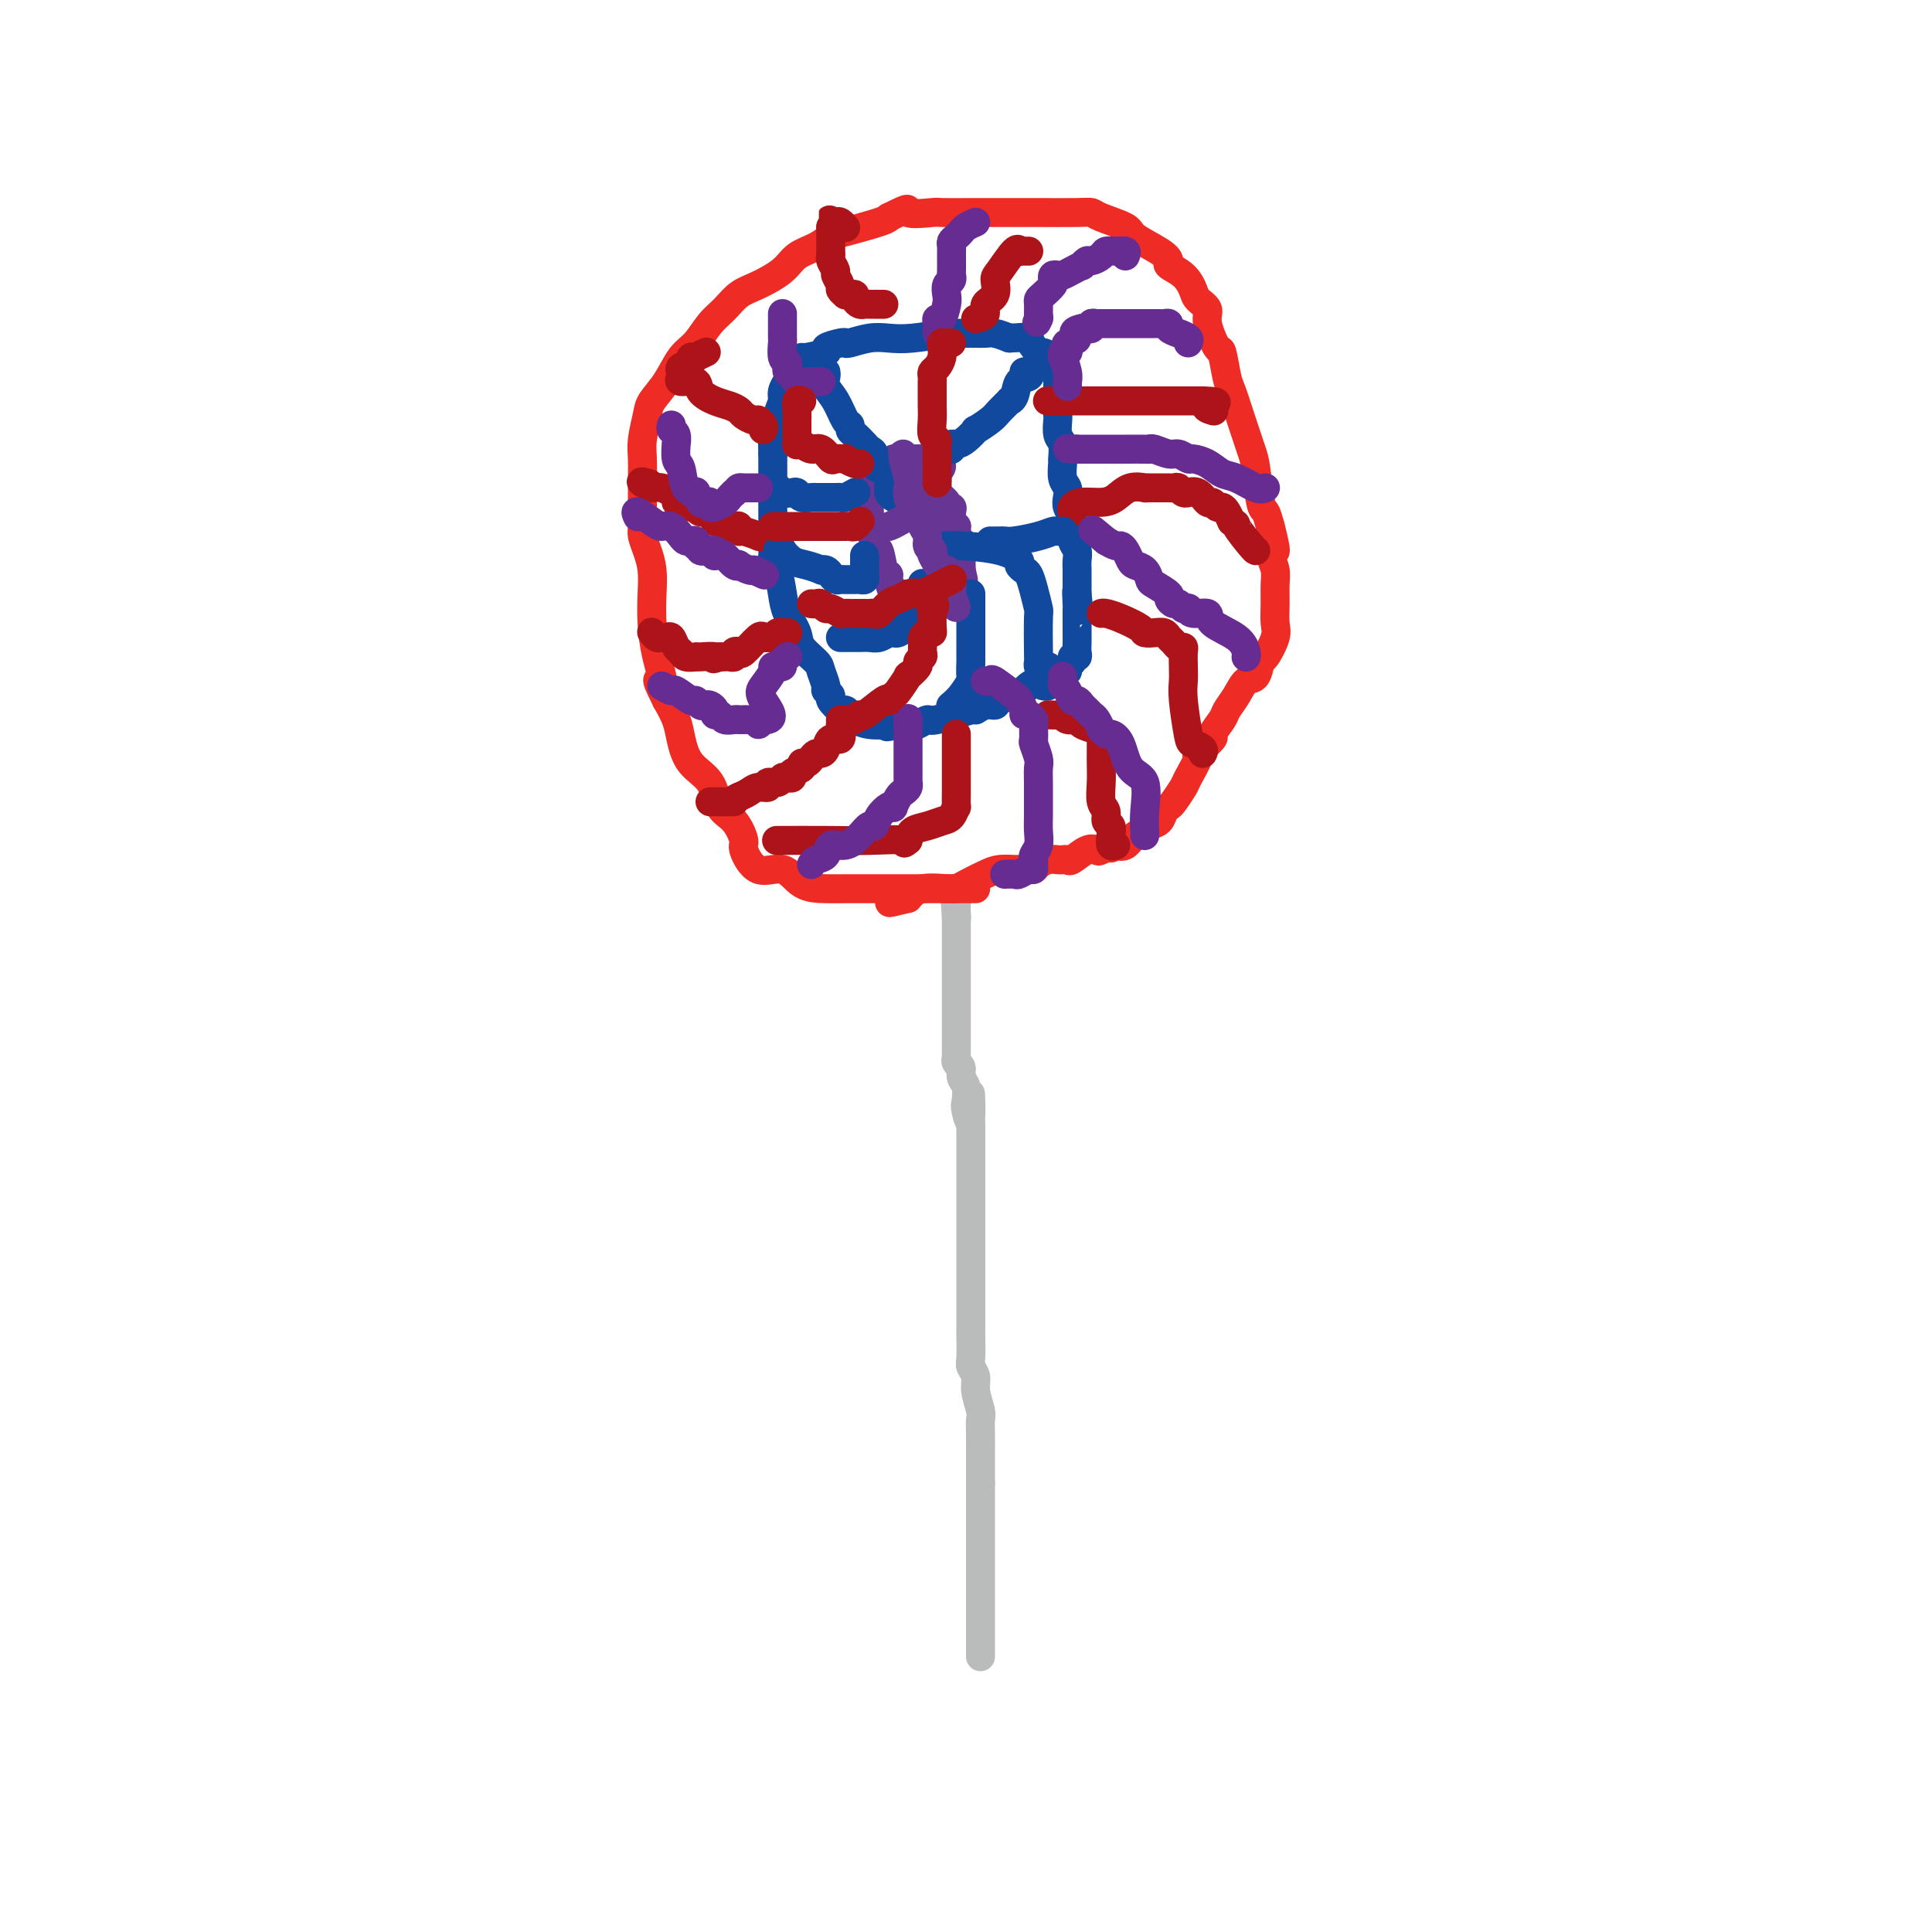 <svg viewBox='0 0 400 400' version='1.1' xmlns='http://www.w3.org/2000/svg' xmlns:xlink='http://www.w3.org/1999/xlink'><g fill='none' stroke='#BABBBB' stroke-width='6' stroke-linecap='round' stroke-linejoin='round'><path d='M203,343c0.000,-0.358 0.000,-0.716 0,-1c0.000,-0.284 0.000,-0.493 0,-1c0.000,-0.507 0.000,-1.310 0,-2c0.000,-0.690 -0.000,-1.267 0,-2c0.000,-0.733 0.000,-1.623 0,-3c-0.000,-1.377 -0.000,-3.240 0,-5c0.000,-1.760 0.000,-3.417 0,-4c0.000,-0.583 0.000,-0.091 0,-1c-0.000,-0.909 0.000,-3.220 0,-4c0.000,-0.780 0.000,-0.029 0,-1c0.000,-0.971 0.000,-3.662 0,-5c0.000,-1.338 0.000,-1.322 0,-2c0.000,-0.678 0.000,-2.051 0,-3c-0.000,-0.949 0.000,-1.475 0,-2'/><path d='M203,307c-0.001,-6.729 -0.004,-5.553 0,-6c0.004,-0.447 0.016,-2.518 0,-4c-0.016,-1.482 -0.061,-2.375 0,-3c0.061,-0.625 0.226,-0.980 0,-2c-0.226,-1.020 -0.845,-2.704 -1,-4c-0.155,-1.296 0.155,-2.205 0,-3c-0.155,-0.795 -0.774,-1.475 -1,-2c-0.226,-0.525 -0.061,-0.893 0,-2c0.061,-1.107 0.016,-2.953 0,-4c-0.016,-1.047 -0.004,-1.294 0,-2c0.004,-0.706 0.001,-1.869 0,-3c-0.001,-1.131 -0.000,-2.228 0,-3c0.000,-0.772 0.000,-1.217 0,-2c-0.000,-0.783 -0.000,-1.905 0,-3c0.000,-1.095 0.000,-2.165 0,-3c-0.000,-0.835 -0.000,-1.436 0,-2c0.000,-0.564 0.000,-1.092 0,-2c-0.000,-0.908 -0.000,-2.196 0,-3c0.000,-0.804 0.000,-1.125 0,-2c-0.000,-0.875 -0.000,-2.304 0,-3c0.000,-0.696 0.000,-0.659 0,-1c-0.000,-0.341 -0.000,-1.061 0,-2c0.000,-0.939 0.000,-2.096 0,-3c-0.000,-0.904 -0.000,-1.554 0,-2c0.000,-0.446 0.000,-0.689 0,-1c-0.000,-0.311 -0.000,-0.692 0,-1c0.000,-0.308 0.000,-0.545 0,-1c-0.000,-0.455 -0.000,-1.130 0,-2c0.000,-0.870 0.000,-1.935 0,-3'/><path d='M201,233c-0.250,-11.861 0.125,-4.515 0,-2c-0.125,2.515 -0.750,0.198 -1,-1c-0.250,-1.198 -0.123,-1.276 0,-2c0.123,-0.724 0.243,-2.093 0,-3c-0.243,-0.907 -0.850,-1.353 -1,-2c-0.150,-0.647 0.156,-1.496 0,-2c-0.156,-0.504 -0.774,-0.664 -1,-1c-0.226,-0.336 -0.061,-0.849 0,-1c0.061,-0.151 0.016,0.061 0,0c-0.016,-0.061 -0.004,-0.396 0,-1c0.004,-0.604 0.001,-1.476 0,-2c-0.001,-0.524 -0.000,-0.698 0,-1c0.000,-0.302 0.000,-0.731 0,-1c-0.000,-0.269 -0.000,-0.377 0,-1c0.000,-0.623 0.000,-1.759 0,-2c-0.000,-0.241 -0.000,0.413 0,0c0.000,-0.413 0.000,-1.894 0,-3c-0.000,-1.106 -0.000,-1.839 0,-2c0.000,-0.161 0.000,0.248 0,0c-0.000,-0.248 -0.000,-1.153 0,-2c0.000,-0.847 0.000,-1.635 0,-2c-0.000,-0.365 -0.000,-0.307 0,-1c0.000,-0.693 0.000,-2.136 0,-3c-0.000,-0.864 -0.000,-1.149 0,-2c0.000,-0.851 0.000,-2.269 0,-3c-0.000,-0.731 -0.000,-0.774 0,-1c0.000,-0.226 0.000,-0.636 0,-1c-0.000,-0.364 -0.000,-0.682 0,-1'/><path d='M198,190c-0.464,-6.905 -0.125,-2.667 0,-1c0.125,1.667 0.036,0.762 0,0c-0.036,-0.762 -0.018,-1.381 0,-2'/><path d='M198,187c-0.222,-0.911 -0.778,-1.689 -1,-2c-0.222,-0.311 -0.111,-0.156 0,0'/></g>
<g fill='none' stroke='#EE2B24' stroke-width='6' stroke-linecap='round' stroke-linejoin='round'><path d='M202,184c-0.463,-0.000 -0.927,-0.000 -2,0c-1.073,0.000 -2.757,0.000 -5,0c-2.243,-0.000 -5.047,-0.000 -7,0c-1.953,0.000 -3.056,0.000 -5,0c-1.944,-0.000 -4.729,-0.001 -6,0c-1.271,0.001 -1.027,0.002 -1,0c0.027,-0.002 -0.162,-0.007 -1,0c-0.838,0.007 -2.323,0.026 -4,0c-1.677,-0.026 -3.544,-0.098 -5,-1c-1.456,-0.902 -2.500,-2.633 -4,-3c-1.500,-0.367 -3.456,0.630 -5,0c-1.544,-0.630 -2.677,-2.889 -3,-4c-0.323,-1.111 0.163,-1.075 0,-2c-0.163,-0.925 -0.975,-2.810 -2,-4c-1.025,-1.190 -2.263,-1.686 -3,-3c-0.737,-1.314 -0.974,-3.446 -2,-5c-1.026,-1.554 -2.842,-2.530 -4,-4c-1.158,-1.470 -1.658,-3.434 -2,-5c-0.342,-1.566 -0.526,-2.733 -1,-4c-0.474,-1.267 -1.237,-2.633 -2,-4'/><path d='M138,145c-3.121,-6.110 -1.424,-3.883 -1,-4c0.424,-0.117 -0.425,-2.576 -1,-5c-0.575,-2.424 -0.876,-4.813 -1,-7c-0.124,-2.187 -0.072,-4.171 0,-6c0.072,-1.829 0.163,-3.504 0,-5c-0.163,-1.496 -0.580,-2.813 -1,-4c-0.420,-1.187 -0.845,-2.244 -1,-3c-0.155,-0.756 -0.041,-1.210 0,-2c0.041,-0.790 0.010,-1.917 0,-3c-0.010,-1.083 0.001,-2.121 0,-3c-0.001,-0.879 -0.013,-1.599 0,-3c0.013,-1.401 0.051,-3.482 0,-5c-0.051,-1.518 -0.191,-2.472 0,-4c0.191,-1.528 0.711,-3.629 1,-5c0.289,-1.371 0.345,-2.012 1,-3c0.655,-0.988 1.908,-2.322 3,-4c1.092,-1.678 2.024,-3.699 3,-5c0.976,-1.301 1.995,-1.881 3,-3c1.005,-1.119 1.995,-2.778 3,-4c1.005,-1.222 2.025,-2.008 3,-3c0.975,-0.992 1.906,-2.191 3,-3c1.094,-0.809 2.352,-1.229 4,-2c1.648,-0.771 3.686,-1.893 5,-3c1.314,-1.107 1.903,-2.198 3,-3c1.097,-0.802 2.700,-1.314 4,-2c1.300,-0.686 2.297,-1.545 3,-2c0.703,-0.455 1.112,-0.507 3,-1c1.888,-0.493 5.254,-1.427 7,-2c1.746,-0.573 1.873,-0.787 2,-1'/><path d='M184,45c5.411,-2.702 3.439,-1.456 4,-1c0.561,0.456 3.654,0.122 5,0c1.346,-0.122 0.945,-0.033 2,0c1.055,0.033 3.568,0.008 6,0c2.432,-0.008 4.784,-0.000 7,0c2.216,0.000 4.296,-0.008 7,0c2.704,0.008 6.030,0.032 8,0c1.970,-0.032 2.583,-0.118 3,0c0.417,0.118 0.638,0.441 2,1c1.362,0.559 3.865,1.353 5,2c1.135,0.647 0.902,1.145 2,2c1.098,0.855 3.527,2.067 5,3c1.473,0.933 1.990,1.587 2,2c0.010,0.413 -0.487,0.586 0,1c0.487,0.414 1.957,1.070 3,2c1.043,0.930 1.659,2.135 2,3c0.341,0.865 0.406,1.390 1,2c0.594,0.610 1.718,1.305 2,2c0.282,0.695 -0.276,1.391 0,3c0.276,1.609 1.386,4.133 2,5c0.614,0.867 0.732,0.077 1,1c0.268,0.923 0.688,3.558 1,5c0.312,1.442 0.517,1.690 1,3c0.483,1.310 1.243,3.683 2,6c0.757,2.317 1.512,4.577 2,6c0.488,1.423 0.708,2.010 1,4c0.292,1.990 0.656,5.382 1,7c0.344,1.618 0.670,1.462 1,2c0.330,0.538 0.665,1.769 1,3'/><path d='M263,109c2.027,7.785 0.596,4.749 0,4c-0.596,-0.749 -0.356,0.789 0,2c0.356,1.211 0.829,2.093 1,3c0.171,0.907 0.039,1.837 0,3c-0.039,1.163 0.015,2.557 0,4c-0.015,1.443 -0.097,2.933 0,4c0.097,1.067 0.374,1.709 0,3c-0.374,1.291 -1.398,3.230 -2,4c-0.602,0.770 -0.781,0.370 -1,1c-0.219,0.630 -0.477,2.289 -1,3c-0.523,0.711 -1.311,0.475 -2,1c-0.689,0.525 -1.278,1.812 -2,3c-0.722,1.188 -1.578,2.277 -2,3c-0.422,0.723 -0.409,1.080 -1,2c-0.591,0.920 -1.787,2.404 -2,3c-0.213,0.596 0.558,0.304 0,1c-0.558,0.696 -2.443,2.379 -3,3c-0.557,0.621 0.216,0.180 0,1c-0.216,0.820 -1.420,2.901 -2,4c-0.580,1.099 -0.536,1.215 -1,2c-0.464,0.785 -1.438,2.238 -2,3c-0.562,0.762 -0.713,0.835 -1,1c-0.287,0.165 -0.710,0.424 -1,1c-0.290,0.576 -0.448,1.468 -1,2c-0.552,0.532 -1.499,0.703 -2,1c-0.501,0.297 -0.557,0.719 -1,1c-0.443,0.281 -1.273,0.422 -2,1c-0.727,0.578 -1.351,1.594 -2,2c-0.649,0.406 -1.325,0.203 -2,0'/><path d='M231,175c-1.972,1.334 -0.903,0.169 -1,0c-0.097,-0.169 -1.360,0.659 -2,1c-0.640,0.341 -0.658,0.197 -1,0c-0.342,-0.197 -1.008,-0.445 -2,0c-0.992,0.445 -2.310,1.583 -3,2c-0.690,0.417 -0.752,0.115 -1,0c-0.248,-0.115 -0.682,-0.041 -1,0c-0.318,0.041 -0.519,0.049 -1,0c-0.481,-0.049 -1.242,-0.157 -2,0c-0.758,0.157 -1.513,0.578 -2,1c-0.487,0.422 -0.704,0.845 -1,1c-0.296,0.155 -0.669,0.042 -1,0c-0.331,-0.042 -0.620,-0.012 -1,0c-0.380,0.012 -0.852,0.005 -1,0c-0.148,-0.005 0.028,-0.009 0,0c-0.028,0.009 -0.259,0.031 -1,0c-0.741,-0.031 -1.992,-0.113 -3,0c-1.008,0.113 -1.772,0.423 -3,1c-1.228,0.577 -2.920,1.421 -4,2c-1.080,0.579 -1.549,0.893 -2,1c-0.451,0.107 -0.884,0.008 -1,0c-0.116,-0.008 0.084,0.075 -1,0c-1.084,-0.075 -3.453,-0.307 -5,0c-1.547,0.307 -2.274,1.154 -3,2'/><path d='M188,186c-6.911,1.711 -2.689,0.489 -1,0c1.689,-0.489 0.844,-0.244 0,0'/></g>
<g fill='none' stroke='#11499F' stroke-width='6' stroke-linecap='round' stroke-linejoin='round'><path d='M217,138c-0.354,0.746 -0.709,1.491 -1,2c-0.291,0.509 -0.520,0.780 -1,1c-0.480,0.220 -1.213,0.389 -2,1c-0.787,0.611 -1.628,1.665 -2,2c-0.372,0.335 -0.276,-0.050 -1,0c-0.724,0.050 -2.268,0.533 -3,1c-0.732,0.467 -0.652,0.918 -1,1c-0.348,0.082 -1.125,-0.203 -2,0c-0.875,0.203 -1.849,0.895 -2,1c-0.151,0.105 0.521,-0.378 -1,0c-1.521,0.378 -5.235,1.618 -7,2c-1.765,0.382 -1.583,-0.094 -2,0c-0.417,0.094 -1.435,0.757 -2,1c-0.565,0.243 -0.676,0.065 -1,0c-0.324,-0.065 -0.860,-0.017 -1,0c-0.140,0.017 0.116,0.005 0,0c-0.116,-0.005 -0.605,-0.001 -1,0c-0.395,0.001 -0.698,0.001 -1,0'/><path d='M186,150c-4.086,0.932 -1.802,0.261 -1,0c0.802,-0.261 0.120,-0.113 -1,0c-1.120,0.113 -2.680,0.190 -4,0c-1.320,-0.190 -2.400,-0.646 -3,-1c-0.600,-0.354 -0.720,-0.605 -1,-1c-0.280,-0.395 -0.720,-0.932 -1,-1c-0.280,-0.068 -0.400,0.335 -1,0c-0.600,-0.335 -1.681,-1.406 -2,-2c-0.319,-0.594 0.124,-0.710 0,-1c-0.124,-0.290 -0.815,-0.752 -1,-1c-0.185,-0.248 0.134,-0.281 0,-1c-0.134,-0.719 -0.722,-2.124 -1,-3c-0.278,-0.876 -0.245,-1.222 -1,-2c-0.755,-0.778 -2.296,-1.987 -3,-3c-0.704,-1.013 -0.571,-1.830 -1,-3c-0.429,-1.170 -1.421,-2.695 -2,-4c-0.579,-1.305 -0.743,-2.392 -1,-4c-0.257,-1.608 -0.605,-3.738 -1,-5c-0.395,-1.262 -0.838,-1.656 -1,-2c-0.162,-0.344 -0.043,-0.639 0,-1c0.043,-0.361 0.012,-0.790 0,-1c-0.012,-0.210 -0.003,-0.201 0,-1c0.003,-0.799 0.001,-2.405 0,-3c-0.001,-0.595 -0.000,-0.179 0,-1c0.000,-0.821 0.000,-2.880 0,-4c-0.000,-1.120 -0.000,-1.300 0,-2c0.000,-0.700 0.000,-1.919 0,-3c-0.000,-1.081 -0.000,-2.023 0,-3c0.000,-0.977 0.000,-1.988 0,-3'/><path d='M160,94c-0.043,-3.667 -0.151,-2.336 0,-3c0.151,-0.664 0.562,-3.325 1,-5c0.438,-1.675 0.905,-2.364 1,-3c0.095,-0.636 -0.182,-1.221 0,-2c0.182,-0.779 0.823,-1.754 1,-2c0.177,-0.246 -0.110,0.235 0,0c0.110,-0.235 0.617,-1.187 1,-2c0.383,-0.813 0.640,-1.489 1,-2c0.360,-0.511 0.822,-0.858 1,-1c0.178,-0.142 0.072,-0.080 0,0c-0.072,0.080 -0.111,0.179 1,0c1.111,-0.179 3.370,-0.635 4,-1c0.630,-0.365 -0.369,-0.637 0,-1c0.369,-0.363 2.107,-0.815 3,-1c0.893,-0.185 0.941,-0.101 1,0c0.059,0.101 0.129,0.219 1,0c0.871,-0.219 2.545,-0.777 4,-1c1.455,-0.223 2.692,-0.112 4,0c1.308,0.112 2.687,0.226 5,0c2.313,-0.226 5.560,-0.793 7,-1c1.440,-0.207 1.071,-0.055 1,0c-0.071,0.055 0.154,0.014 1,0c0.846,-0.014 2.312,-0.001 3,0c0.688,0.001 0.597,-0.010 1,0c0.403,0.010 1.301,0.041 2,0c0.699,-0.041 1.200,-0.155 2,0c0.800,0.155 1.900,0.577 3,1'/><path d='M209,70c5.280,-0.186 3.979,-0.653 4,0c0.021,0.653 1.365,2.424 2,3c0.635,0.576 0.563,-0.045 1,0c0.437,0.045 1.385,0.756 2,1c0.615,0.244 0.897,0.023 1,0c0.103,-0.023 0.028,0.153 0,1c-0.028,0.847 -0.007,2.364 0,3c0.007,0.636 0.002,0.392 0,1c-0.002,0.608 -0.002,2.068 0,3c0.002,0.932 0.004,1.336 0,2c-0.004,0.664 -0.015,1.586 0,2c0.015,0.414 0.057,0.318 0,1c-0.057,0.682 -0.212,2.140 0,3c0.212,0.860 0.793,1.122 1,2c0.207,0.878 0.042,2.371 0,3c-0.042,0.629 0.040,0.395 0,1c-0.040,0.605 -0.203,2.049 0,3c0.203,0.951 0.772,1.411 1,2c0.228,0.589 0.114,1.309 0,2c-0.114,0.691 -0.228,1.354 0,2c0.228,0.646 0.797,1.275 1,2c0.203,0.725 0.040,1.545 0,2c-0.040,0.455 0.042,0.546 0,1c-0.042,0.454 -0.207,1.271 0,2c0.207,0.729 0.788,1.369 1,2c0.212,0.631 0.057,1.252 0,2c-0.057,0.748 -0.015,1.625 0,2c0.015,0.375 0.004,0.250 0,1c-0.004,0.750 -0.002,2.375 0,4'/><path d='M223,123c0.774,7.474 0.207,1.660 0,0c-0.207,-1.660 -0.056,0.836 0,2c0.056,1.164 0.015,0.997 0,1c-0.015,0.003 -0.004,0.175 0,1c0.004,0.825 0.002,2.302 0,3c-0.002,0.698 -0.005,0.617 0,1c0.005,0.383 0.016,1.230 0,2c-0.016,0.770 -0.061,1.463 0,2c0.061,0.537 0.228,0.918 0,1c-0.228,0.082 -0.850,-0.137 -1,0c-0.150,0.137 0.172,0.628 0,1c-0.172,0.372 -0.837,0.624 -1,1c-0.163,0.376 0.178,0.875 0,1c-0.178,0.125 -0.874,-0.124 -1,0c-0.126,0.124 0.320,0.622 0,1c-0.320,0.378 -1.405,0.637 -2,1c-0.595,0.363 -0.699,0.828 -1,1c-0.301,0.172 -0.800,0.049 -1,0c-0.200,-0.049 -0.100,-0.025 0,0'/></g>
<g fill='none' stroke='#673594' stroke-width='6' stroke-linecap='round' stroke-linejoin='round'><path d='M197,118c0.006,-0.089 0.013,-0.179 0,0c-0.013,0.179 -0.045,0.626 0,1c0.045,0.374 0.166,0.675 0,1c-0.166,0.325 -0.617,0.676 -1,1c-0.383,0.324 -0.696,0.623 -1,1c-0.304,0.377 -0.600,0.833 -1,1c-0.400,0.167 -0.905,0.045 -1,0c-0.095,-0.045 0.220,-0.013 0,0c-0.220,0.013 -0.976,0.006 -2,0c-1.024,-0.006 -2.317,-0.012 -3,0c-0.683,0.012 -0.757,0.042 -1,0c-0.243,-0.042 -0.657,-0.154 -1,0c-0.343,0.154 -0.617,0.576 -1,0c-0.383,-0.576 -0.877,-2.149 -1,-3c-0.123,-0.851 0.124,-0.979 0,-1c-0.124,-0.021 -0.621,0.067 -1,-1c-0.379,-1.067 -0.641,-3.287 -1,-4c-0.359,-0.713 -0.817,0.082 -1,0c-0.183,-0.082 -0.092,-1.041 0,-2'/><path d='M181,112c-0.558,-1.892 0.047,-1.123 0,-1c-0.047,0.123 -0.745,-0.401 -1,-1c-0.255,-0.599 -0.069,-1.272 0,-2c0.069,-0.728 0.019,-1.509 0,-2c-0.019,-0.491 -0.006,-0.690 0,-1c0.006,-0.310 0.005,-0.731 0,-1c-0.005,-0.269 -0.013,-0.386 0,-1c0.013,-0.614 0.049,-1.726 0,-2c-0.049,-0.274 -0.182,0.291 0,0c0.182,-0.291 0.679,-1.437 1,-2c0.321,-0.563 0.467,-0.543 1,-1c0.533,-0.457 1.453,-1.390 2,-2c0.547,-0.610 0.720,-0.895 1,-1c0.280,-0.105 0.667,-0.028 1,0c0.333,0.028 0.613,0.008 1,0c0.387,-0.008 0.881,-0.002 1,0c0.119,0.002 -0.137,0.001 0,0c0.137,-0.001 0.667,-0.001 1,0c0.333,0.001 0.468,0.003 1,0c0.532,-0.003 1.462,-0.011 2,0c0.538,0.011 0.683,0.041 1,0c0.317,-0.041 0.805,-0.155 1,0c0.195,0.155 0.098,0.577 0,1'/><path d='M194,96c1.856,0.095 0.495,1.334 0,2c-0.495,0.666 -0.125,0.759 0,1c0.125,0.241 0.004,0.629 0,1c-0.004,0.371 0.108,0.726 0,1c-0.108,0.274 -0.435,0.468 0,1c0.435,0.532 1.632,1.403 2,2c0.368,0.597 -0.094,0.920 0,1c0.094,0.080 0.743,-0.085 1,0c0.257,0.085 0.122,0.418 0,1c-0.122,0.582 -0.230,1.413 0,2c0.230,0.587 0.797,0.931 1,1c0.203,0.069 0.040,-0.136 0,0c-0.040,0.136 0.042,0.615 0,1c-0.042,0.385 -0.207,0.677 0,1c0.207,0.323 0.788,0.678 1,1c0.212,0.322 0.057,0.611 0,1c-0.057,0.389 -0.015,0.878 0,1c0.015,0.122 0.004,-0.121 0,0c-0.004,0.121 -0.001,0.607 0,1c0.001,0.393 0.000,0.693 0,1c-0.000,0.307 -0.000,0.621 0,1c0.000,0.379 0.000,0.823 0,1c-0.000,0.177 -0.000,0.089 0,0'/><path d='M199,118c0.821,3.598 0.375,1.594 0,1c-0.375,-0.594 -0.679,0.223 -1,1c-0.321,0.777 -0.661,1.515 -1,2c-0.339,0.485 -0.679,0.718 -1,1c-0.321,0.282 -0.625,0.614 -1,1c-0.375,0.386 -0.821,0.824 -1,1c-0.179,0.176 -0.089,0.088 0,0'/></g>
<g fill='none' stroke='#AD1419' stroke-width='6' stroke-linecap='round' stroke-linejoin='round'><path d='M174,149c0.015,0.374 0.029,0.748 0,1c-0.029,0.252 -0.102,0.383 0,1c0.102,0.617 0.378,1.720 0,2c-0.378,0.280 -1.411,-0.262 -2,0c-0.589,0.262 -0.735,1.328 -1,2c-0.265,0.672 -0.650,0.950 -1,1c-0.350,0.050 -0.666,-0.127 -1,0c-0.334,0.127 -0.686,0.559 -1,1c-0.314,0.441 -0.591,0.892 -1,1c-0.409,0.108 -0.950,-0.129 -1,0c-0.050,0.129 0.390,0.622 0,1c-0.390,0.378 -1.609,0.641 -2,1c-0.391,0.359 0.045,0.813 0,1c-0.045,0.187 -0.571,0.107 -1,0c-0.429,-0.107 -0.762,-0.240 -1,0c-0.238,0.240 -0.381,0.852 -1,1c-0.619,0.148 -1.713,-0.167 -2,0c-0.287,0.167 0.232,0.818 0,1c-0.232,0.182 -1.216,-0.105 -2,0c-0.784,0.105 -1.367,0.601 -2,1c-0.633,0.399 -1.317,0.699 -2,1'/><path d='M153,165c-1.880,0.845 -1.081,0.959 -1,1c0.081,0.041 -0.556,0.011 -1,0c-0.444,-0.011 -0.693,-0.003 -1,0c-0.307,0.003 -0.670,0.001 -1,0c-0.330,-0.001 -0.627,-0.000 -1,0c-0.373,0.000 -0.821,0.000 -1,0c-0.179,-0.000 -0.090,-0.000 0,0'/><path d='M163,131c0.120,0.002 0.239,0.004 0,0c-0.239,-0.004 -0.837,-0.015 -1,0c-0.163,0.015 0.111,0.058 0,0c-0.111,-0.058 -0.605,-0.215 -1,0c-0.395,0.215 -0.691,0.801 -1,1c-0.309,0.199 -0.632,0.011 -1,0c-0.368,-0.011 -0.782,0.154 -1,0c-0.218,-0.154 -0.240,-0.626 -1,0c-0.760,0.626 -2.259,2.350 -3,3c-0.741,0.650 -0.723,0.227 -1,0c-0.277,-0.227 -0.848,-0.257 -1,0c-0.152,0.257 0.114,0.801 0,1c-0.114,0.199 -0.608,0.054 -1,0c-0.392,-0.054 -0.684,-0.015 -1,0c-0.316,0.015 -0.658,0.008 -1,0'/><path d='M149,136c-2.229,0.774 -0.800,0.208 -1,0c-0.200,-0.208 -2.028,-0.059 -3,0c-0.972,0.059 -1.086,0.028 -1,0c0.086,-0.028 0.374,-0.054 0,0c-0.374,0.054 -1.410,0.186 -2,0c-0.590,-0.186 -0.736,-0.691 -1,-1c-0.264,-0.309 -0.648,-0.422 -1,-1c-0.352,-0.578 -0.672,-1.623 -1,-2c-0.328,-0.377 -0.662,-0.087 -1,0c-0.338,0.087 -0.678,-0.028 -1,0c-0.322,0.028 -0.625,0.200 -1,0c-0.375,-0.200 -0.821,-0.771 -1,-1c-0.179,-0.229 -0.089,-0.114 0,0'/><path d='M158,111c-0.505,-0.032 -1.011,-0.065 -1,0c0.011,0.065 0.537,0.227 0,0c-0.537,-0.227 -2.137,-0.844 -3,-1c-0.863,-0.156 -0.991,0.151 -1,0c-0.009,-0.151 0.099,-0.758 0,-1c-0.099,-0.242 -0.404,-0.120 -1,0c-0.596,0.120 -1.482,0.238 -2,0c-0.518,-0.238 -0.667,-0.833 -1,-1c-0.333,-0.167 -0.849,0.095 -1,0c-0.151,-0.095 0.063,-0.546 0,-1c-0.063,-0.454 -0.401,-0.910 -1,-1c-0.599,-0.090 -1.457,0.187 -2,0c-0.543,-0.187 -0.772,-0.838 -1,-1c-0.228,-0.162 -0.456,0.164 -1,0c-0.544,-0.164 -1.405,-0.818 -2,-1c-0.595,-0.182 -0.923,0.109 -1,0c-0.077,-0.109 0.098,-0.618 0,-1c-0.098,-0.382 -0.470,-0.639 -1,-1c-0.530,-0.361 -1.220,-0.828 -2,-1c-0.780,-0.172 -1.652,-0.049 -2,0c-0.348,0.049 -0.174,0.025 0,0'/><path d='M135,101c-3.800,-1.778 -1.800,-1.222 -1,-1c0.800,0.222 0.400,0.111 0,0'/><path d='M158,89c0.112,-0.309 0.224,-0.618 0,-1c-0.224,-0.382 -0.785,-0.837 -1,-1c-0.215,-0.163 -0.084,-0.032 0,0c0.084,0.032 0.122,-0.033 0,0c-0.122,0.033 -0.405,0.164 -1,0c-0.595,-0.164 -1.501,-0.624 -2,-1c-0.499,-0.376 -0.590,-0.669 -1,-1c-0.410,-0.331 -1.140,-0.701 -2,-1c-0.860,-0.299 -1.848,-0.528 -3,-1c-1.152,-0.472 -2.466,-1.187 -3,-2c-0.534,-0.813 -0.289,-1.723 -1,-2c-0.711,-0.277 -2.379,0.081 -3,0c-0.621,-0.081 -0.196,-0.600 0,-1c0.196,-0.400 0.162,-0.682 0,-1c-0.162,-0.318 -0.452,-0.673 0,-1c0.452,-0.327 1.645,-0.627 2,-1c0.355,-0.373 -0.129,-0.818 0,-1c0.129,-0.182 0.870,-0.100 1,0c0.130,0.100 -0.349,0.219 0,0c0.349,-0.219 1.528,-0.777 2,-1c0.472,-0.223 0.236,-0.112 0,0'/><path d='M183,63c-0.757,-0.002 -1.513,-0.003 -2,0c-0.487,0.003 -0.704,0.011 -1,0c-0.296,-0.011 -0.670,-0.041 -1,0c-0.330,0.041 -0.614,0.154 -1,0c-0.386,-0.154 -0.873,-0.576 -1,-1c-0.127,-0.424 0.105,-0.849 0,-1c-0.105,-0.151 -0.549,-0.028 -1,0c-0.451,0.028 -0.910,-0.038 -1,0c-0.090,0.038 0.187,0.180 0,0c-0.187,-0.180 -0.838,-0.682 -1,-1c-0.162,-0.318 0.167,-0.453 0,-1c-0.167,-0.547 -0.829,-1.508 -1,-2c-0.171,-0.492 0.150,-0.517 0,-1c-0.150,-0.483 -0.772,-1.424 -1,-2c-0.228,-0.576 -0.061,-0.787 0,-1c0.061,-0.213 0.016,-0.428 0,-1c-0.016,-0.572 -0.004,-1.500 0,-2c0.004,-0.500 0.001,-0.571 0,-1c-0.001,-0.429 -0.001,-1.214 0,-2'/><path d='M172,47c-0.358,-2.242 -0.253,-1.347 0,-1c0.253,0.347 0.656,0.144 1,0c0.344,-0.144 0.631,-0.231 1,0c0.369,0.231 0.820,0.780 1,1c0.180,0.220 0.090,0.110 0,0'/><path d='M202,66c0.907,-0.234 1.813,-0.469 2,-1c0.187,-0.531 -0.346,-1.359 0,-2c0.346,-0.641 1.571,-1.096 2,-2c0.429,-0.904 0.062,-2.256 0,-3c-0.062,-0.744 0.182,-0.879 1,-2c0.818,-1.121 2.209,-3.229 3,-4c0.791,-0.771 0.983,-0.207 1,0c0.017,0.207 -0.140,0.055 0,0c0.140,-0.055 0.576,-0.015 1,0c0.424,0.015 0.835,0.004 1,0c0.165,-0.004 0.082,-0.002 0,0'/><path d='M217,83c-0.114,0.000 -0.228,0.000 0,0c0.228,0.000 0.800,0.000 1,0c0.200,0.000 0.030,-0.000 1,0c0.970,0.000 3.080,0.000 5,0c1.920,0.000 3.650,0.000 5,0c1.350,0.000 2.319,-0.000 3,0c0.681,0.000 1.073,0.000 1,0c-0.073,0.000 -0.611,-0.000 0,0c0.611,0.000 2.369,0.000 4,0c1.631,-0.000 3.133,0.000 4,0c0.867,0.000 1.100,0.000 2,0c0.900,0.000 2.468,0.000 3,0c0.532,0.000 0.028,0.000 0,0c-0.028,0.000 0.421,-0.000 1,0c0.579,0.000 1.290,0.000 2,0'/><path d='M249,83c5.119,0.167 1.917,0.583 1,1c-0.917,0.417 0.452,0.833 1,1c0.548,0.167 0.274,0.083 0,0'/><path d='M222,106c-0.125,-0.306 -0.250,-0.611 0,-1c0.250,-0.389 0.873,-0.861 2,-1c1.127,-0.139 2.756,0.054 4,0c1.244,-0.054 2.102,-0.354 3,-1c0.898,-0.646 1.836,-1.637 3,-2c1.164,-0.363 2.553,-0.097 3,0c0.447,0.097 -0.048,0.026 0,0c0.048,-0.026 0.639,-0.007 1,0c0.361,0.007 0.492,0.002 1,0c0.508,-0.002 1.393,-0.002 2,0c0.607,0.002 0.936,0.004 1,0c0.064,-0.004 -0.136,-0.015 0,0c0.136,0.015 0.609,0.057 1,0c0.391,-0.057 0.699,-0.214 1,0c0.301,0.214 0.595,0.797 1,1c0.405,0.203 0.920,0.025 1,0c0.080,-0.025 -0.277,0.102 0,0c0.277,-0.102 1.187,-0.434 2,0c0.813,0.434 1.527,1.635 2,2c0.473,0.365 0.704,-0.107 1,0c0.296,0.107 0.657,0.791 1,1c0.343,0.209 0.669,-0.059 1,0c0.331,0.059 0.666,0.445 1,1c0.334,0.555 0.667,1.277 1,2'/><path d='M255,108c1.762,1.083 0.668,0.290 1,1c0.332,0.710 2.089,2.922 3,4c0.911,1.078 0.976,1.021 1,1c0.024,-0.021 0.007,-0.006 0,0c-0.007,0.006 -0.003,0.003 0,0'/><path d='M228,127c0.199,-0.061 0.399,-0.121 1,0c0.601,0.121 1.604,0.424 3,1c1.396,0.576 3.186,1.425 4,2c0.814,0.575 0.652,0.875 1,1c0.348,0.125 1.206,0.076 2,0c0.794,-0.076 1.523,-0.178 2,0c0.477,0.178 0.702,0.638 1,1c0.298,0.362 0.668,0.628 1,1c0.332,0.372 0.625,0.851 1,1c0.375,0.149 0.832,-0.032 1,0c0.168,0.032 0.048,0.278 0,1c-0.048,0.722 -0.025,1.920 0,3c0.025,1.080 0.053,2.044 0,3c-0.053,0.956 -0.186,1.906 0,4c0.186,2.094 0.691,5.332 1,7c0.309,1.668 0.423,1.767 1,2c0.577,0.233 1.617,0.601 2,1c0.383,0.399 0.109,0.828 0,1c-0.109,0.172 -0.055,0.086 0,0'/><path d='M217,148c0.747,0.032 1.493,0.064 2,0c0.507,-0.064 0.773,-0.223 1,0c0.227,0.223 0.415,0.830 1,1c0.585,0.170 1.568,-0.095 2,0c0.432,0.095 0.312,0.552 1,1c0.688,0.448 2.184,0.889 3,1c0.816,0.111 0.951,-0.109 1,0c0.049,0.109 0.013,0.545 0,1c-0.013,0.455 -0.003,0.928 0,1c0.003,0.072 -0.000,-0.258 0,0c0.000,0.258 0.004,1.104 0,2c-0.004,0.896 -0.016,1.841 0,3c0.016,1.159 0.061,2.534 0,4c-0.061,1.466 -0.226,3.025 0,4c0.226,0.975 0.844,1.365 1,2c0.156,0.635 -0.151,1.515 0,2c0.151,0.485 0.759,0.575 1,1c0.241,0.425 0.116,1.186 0,2c-0.116,0.814 -0.224,1.681 0,2c0.224,0.319 0.778,0.091 1,0c0.222,-0.091 0.111,-0.046 0,0'/><path d='M198,152c-0.000,0.364 -0.000,0.727 0,1c0.000,0.273 0.000,0.455 0,1c-0.000,0.545 -0.000,1.454 0,2c0.000,0.546 0.000,0.728 0,1c-0.000,0.272 -0.000,0.632 0,1c0.000,0.368 0.000,0.744 0,1c-0.000,0.256 -0.000,0.392 0,1c0.000,0.608 0.001,1.688 0,2c-0.001,0.312 -0.003,-0.144 0,0c0.003,0.144 0.010,0.889 0,2c-0.010,1.111 -0.035,2.588 0,3c0.035,0.412 0.132,-0.241 0,0c-0.132,0.241 -0.494,1.377 -1,2c-0.506,0.623 -1.156,0.734 -2,1c-0.844,0.266 -1.881,0.687 -3,1c-1.119,0.313 -2.320,0.518 -3,1c-0.680,0.482 -0.840,1.241 -1,2'/><path d='M188,174c-1.457,1.083 -0.100,0.290 -1,0c-0.900,-0.290 -4.059,-0.078 -7,0c-2.941,0.078 -5.665,0.021 -9,0c-3.335,-0.021 -7.283,-0.006 -9,0c-1.717,0.006 -1.205,0.002 -1,0c0.205,-0.002 0.102,-0.001 0,0'/></g>
<g fill='none' stroke='#11499F' stroke-width='6' stroke-linecap='round' stroke-linejoin='round'><path d='M174,132c0.357,0.001 0.714,0.001 1,0c0.286,-0.001 0.500,-0.004 1,0c0.500,0.004 1.286,0.015 2,0c0.714,-0.015 1.357,-0.056 2,0c0.643,0.056 1.287,0.208 2,0c0.713,-0.208 1.497,-0.778 2,-1c0.503,-0.222 0.727,-0.097 1,0c0.273,0.097 0.595,0.166 1,0c0.405,-0.166 0.893,-0.567 1,-1c0.107,-0.433 -0.166,-0.897 0,-1c0.166,-0.103 0.770,0.157 1,0c0.230,-0.157 0.086,-0.729 0,-1c-0.086,-0.271 -0.114,-0.241 0,-1c0.114,-0.759 0.371,-2.306 1,-3c0.629,-0.694 1.631,-0.533 2,-1c0.369,-0.467 0.105,-1.562 0,-2c-0.105,-0.438 -0.053,-0.219 0,0'/><path d='M161,114c0.466,0.055 0.931,0.109 1,0c0.069,-0.109 -0.259,-0.383 0,0c0.259,0.383 1.106,1.422 2,2c0.894,0.578 1.836,0.693 3,1c1.164,0.307 2.549,0.804 3,1c0.451,0.196 -0.034,0.091 0,0c0.034,-0.091 0.586,-0.168 1,0c0.414,0.168 0.688,0.581 1,1c0.312,0.419 0.661,0.844 1,1c0.339,0.156 0.668,0.041 1,0c0.332,-0.041 0.667,-0.010 1,0c0.333,0.010 0.664,-0.000 1,0c0.336,0.000 0.679,0.011 1,0c0.321,-0.011 0.622,-0.044 1,0c0.378,0.044 0.833,0.167 1,0c0.167,-0.167 0.045,-0.622 0,-1c-0.045,-0.378 -0.012,-0.679 0,-1c0.012,-0.321 0.003,-0.663 0,-1c-0.003,-0.337 -0.002,-0.668 0,-1'/><path d='M179,116c0.000,-0.844 0.000,-0.956 0,-1c0.000,-0.044 0.000,-0.022 0,0'/><path d='M159,101c0.786,-0.111 1.571,-0.222 2,0c0.429,0.222 0.500,0.777 1,1c0.500,0.223 1.429,0.112 2,0c0.571,-0.112 0.783,-0.226 1,0c0.217,0.226 0.438,0.793 1,1c0.562,0.207 1.464,0.056 2,0c0.536,-0.056 0.707,-0.015 1,0c0.293,0.015 0.707,0.005 1,0c0.293,-0.005 0.464,-0.005 1,0c0.536,0.005 1.436,0.015 2,0c0.564,-0.015 0.790,-0.056 1,0c0.210,0.056 0.403,0.207 1,0c0.597,-0.207 1.599,-0.774 2,-1c0.401,-0.226 0.200,-0.113 0,0'/><path d='M171,77c0.047,0.256 0.093,0.513 0,1c-0.093,0.487 -0.327,1.206 0,2c0.327,0.794 1.214,1.665 2,3c0.786,1.335 1.471,3.135 2,4c0.529,0.865 0.901,0.795 1,1c0.099,0.205 -0.075,0.684 0,1c0.075,0.316 0.397,0.469 1,1c0.603,0.531 1.485,1.439 2,2c0.515,0.561 0.662,0.775 1,1c0.338,0.225 0.865,0.462 1,1c0.135,0.538 -0.122,1.376 0,2c0.122,0.624 0.625,1.032 1,1c0.375,-0.032 0.623,-0.506 1,0c0.377,0.506 0.885,1.991 1,3c0.115,1.009 -0.161,1.541 0,2c0.161,0.459 0.760,0.845 1,1c0.240,0.155 0.120,0.077 0,0'/><path d='M212,77c0.368,-0.105 0.735,-0.210 1,0c0.265,0.210 0.426,0.734 0,1c-0.426,0.266 -1.441,0.274 -2,1c-0.559,0.726 -0.662,2.172 -1,3c-0.338,0.828 -0.911,1.039 -1,1c-0.089,-0.039 0.307,-0.328 0,0c-0.307,0.328 -1.318,1.271 -2,2c-0.682,0.729 -1.037,1.243 -2,2c-0.963,0.757 -2.535,1.757 -3,2c-0.465,0.243 0.177,-0.271 0,0c-0.177,0.271 -1.175,1.327 -2,2c-0.825,0.673 -1.479,0.964 -2,1c-0.521,0.036 -0.910,-0.183 -1,0c-0.090,0.183 0.117,0.766 0,1c-0.117,0.234 -0.559,0.117 -1,0'/><path d='M196,93c-2.667,2.667 -1.333,1.333 0,0'/><path d='M220,110c0.097,-0.006 0.195,-0.012 0,0c-0.195,0.012 -0.682,0.042 -1,0c-0.318,-0.042 -0.466,-0.155 -1,0c-0.534,0.155 -1.454,0.577 -3,1c-1.546,0.423 -3.720,0.845 -5,1c-1.280,0.155 -1.667,0.041 -2,0c-0.333,-0.041 -0.611,-0.011 -1,0c-0.389,0.011 -0.888,0.003 -1,0c-0.112,-0.003 0.162,-0.001 0,0c-0.162,0.001 -0.761,0.000 -1,0c-0.239,-0.000 -0.120,-0.000 0,0'/><path d='M216,138c-0.422,0.107 -0.844,0.214 -1,0c-0.156,-0.214 -0.045,-0.749 0,-1c0.045,-0.251 0.023,-0.218 0,-2c-0.023,-1.782 -0.047,-5.381 0,-7c0.047,-1.619 0.166,-1.260 0,-2c-0.166,-0.740 -0.617,-2.578 -1,-4c-0.383,-1.422 -0.699,-2.426 -1,-3c-0.301,-0.574 -0.587,-0.718 -1,-1c-0.413,-0.282 -0.954,-0.702 -1,-1c-0.046,-0.298 0.405,-0.473 0,-1c-0.405,-0.527 -1.664,-1.405 -4,-2c-2.336,-0.595 -5.750,-0.905 -8,-1c-2.250,-0.095 -3.335,0.026 -4,0c-0.665,-0.026 -0.910,-0.199 -1,0c-0.090,0.199 -0.026,0.771 0,1c0.026,0.229 0.013,0.114 0,0'/><path d='M197,146c-0.166,0.137 -0.332,0.274 0,0c0.332,-0.274 1.161,-0.961 2,-2c0.839,-1.039 1.689,-2.432 2,-3c0.311,-0.568 0.083,-0.312 0,-1c-0.083,-0.688 -0.022,-2.321 0,-3c0.022,-0.679 0.006,-0.402 0,-1c-0.006,-0.598 -0.002,-2.069 0,-3c0.002,-0.931 0.000,-1.322 0,-3c-0.000,-1.678 -0.000,-4.644 0,-6c0.000,-1.356 0.000,-1.102 0,-1c-0.000,0.102 -0.000,0.051 0,0'/></g>
<g fill='none' stroke='#673594' stroke-width='6' stroke-linecap='round' stroke-linejoin='round'><path d='M180,109c0.190,-0.061 0.380,-0.121 1,0c0.620,0.121 1.672,0.425 3,0c1.328,-0.425 2.934,-1.578 4,-2c1.066,-0.422 1.591,-0.113 2,0c0.409,0.113 0.701,0.030 1,0c0.299,-0.030 0.605,-0.008 1,0c0.395,0.008 0.879,0.002 1,0c0.121,-0.002 -0.122,-0.001 0,0c0.122,0.001 0.607,0.000 1,0c0.393,-0.000 0.693,-0.000 1,0c0.307,0.000 0.621,0.000 1,0c0.379,-0.000 0.823,-0.000 1,0c0.177,0.000 0.089,0.000 0,0'/><path d='M187,94c-0.112,0.016 -0.223,0.031 0,1c0.223,0.969 0.782,2.891 1,4c0.218,1.109 0.096,1.405 0,2c-0.096,0.595 -0.165,1.491 0,2c0.165,0.509 0.565,0.632 1,1c0.435,0.368 0.905,0.980 1,1c0.095,0.020 -0.186,-0.552 0,0c0.186,0.552 0.838,2.229 1,3c0.162,0.771 -0.166,0.637 0,1c0.166,0.363 0.827,1.222 1,2c0.173,0.778 -0.143,1.474 0,2c0.143,0.526 0.746,0.883 1,1c0.254,0.117 0.159,-0.004 0,0c-0.159,0.004 -0.383,0.134 0,1c0.383,0.866 1.374,2.470 2,3c0.626,0.530 0.886,-0.013 1,0c0.114,0.013 0.083,0.581 0,1c-0.083,0.419 -0.218,0.690 0,1c0.218,0.310 0.790,0.660 1,1c0.210,0.340 0.060,0.668 0,1c-0.060,0.332 -0.030,0.666 0,1'/><path d='M197,123c1.667,4.833 0.833,2.417 0,0'/></g>
<g fill='none' stroke='#672C91' stroke-width='6' stroke-linecap='round' stroke-linejoin='round'><path d='M246,71c0.164,-0.332 0.328,-0.663 0,-1c-0.328,-0.337 -1.149,-0.679 -2,-1c-0.851,-0.321 -1.734,-0.622 -2,-1c-0.266,-0.378 0.083,-0.833 0,-1c-0.083,-0.167 -0.599,-0.045 -1,0c-0.401,0.045 -0.687,0.012 -1,0c-0.313,-0.012 -0.651,-0.003 -1,0c-0.349,0.003 -0.707,0.001 -1,0c-0.293,-0.001 -0.519,-0.000 -1,0c-0.481,0.000 -1.217,0.000 -2,0c-0.783,-0.000 -1.611,-0.001 -3,0c-1.389,0.001 -3.337,0.004 -4,0c-0.663,-0.004 -0.039,-0.015 0,0c0.039,0.015 -0.505,0.056 -1,0c-0.495,-0.056 -0.941,-0.207 -1,0c-0.059,0.207 0.269,0.774 0,1c-0.269,0.226 -1.134,0.113 -2,0'/><path d='M224,68c-2.891,0.559 -1.118,1.455 -1,2c0.118,0.545 -1.418,0.739 -2,1c-0.582,0.261 -0.209,0.589 0,1c0.209,0.411 0.256,0.904 0,1c-0.256,0.096 -0.815,-0.205 -1,0c-0.185,0.205 0.003,0.915 0,1c-0.003,0.085 -0.197,-0.457 0,0c0.197,0.457 0.785,1.913 1,3c0.215,1.087 0.058,1.807 0,2c-0.058,0.193 -0.016,-0.140 0,0c0.016,0.140 0.004,0.754 0,1c-0.004,0.246 -0.002,0.123 0,0'/><path d='M262,101c-0.465,0.210 -0.930,0.420 -2,0c-1.070,-0.420 -2.744,-1.470 -4,-2c-1.256,-0.530 -2.094,-0.538 -3,-1c-0.906,-0.462 -1.880,-1.377 -3,-2c-1.120,-0.623 -2.388,-0.955 -3,-1c-0.612,-0.045 -0.570,0.198 -1,0c-0.430,-0.198 -1.331,-0.838 -2,-1c-0.669,-0.162 -1.106,0.153 -2,0c-0.894,-0.153 -2.245,-0.773 -3,-1c-0.755,-0.227 -0.914,-0.061 -1,0c-0.086,0.061 -0.098,0.016 -1,0c-0.902,-0.016 -2.693,-0.004 -4,0c-1.307,0.004 -2.129,0.001 -3,0c-0.871,-0.001 -1.793,-0.000 -2,0c-0.207,0.000 0.299,0.000 0,0c-0.299,-0.000 -1.403,-0.000 -2,0c-0.597,0.000 -0.686,0.000 -1,0c-0.314,-0.000 -0.854,-0.000 -1,0c-0.146,0.000 0.101,0.000 0,0c-0.101,-0.000 -0.551,-0.000 -1,0'/><path d='M223,93c-3.500,-0.167 -1.750,-0.083 0,0'/><path d='M258,136c-0.021,0.042 -0.041,0.084 0,0c0.041,-0.084 0.144,-0.295 0,-1c-0.144,-0.705 -0.536,-1.906 -2,-3c-1.464,-1.094 -3.999,-2.083 -5,-3c-1.001,-0.917 -0.467,-1.761 -1,-2c-0.533,-0.239 -2.132,0.128 -3,0c-0.868,-0.128 -1.006,-0.751 -1,-1c0.006,-0.249 0.155,-0.122 0,0c-0.155,0.122 -0.613,0.241 -1,0c-0.387,-0.241 -0.703,-0.842 -1,-1c-0.297,-0.158 -0.577,0.127 -1,0c-0.423,-0.127 -0.991,-0.668 -1,-1c-0.009,-0.332 0.541,-0.456 0,-1c-0.541,-0.544 -2.172,-1.507 -3,-2c-0.828,-0.493 -0.852,-0.517 -1,-1c-0.148,-0.483 -0.421,-1.426 -1,-2c-0.579,-0.574 -1.464,-0.780 -2,-1c-0.536,-0.220 -0.724,-0.454 -1,-1c-0.276,-0.546 -0.641,-1.404 -1,-2c-0.359,-0.596 -0.712,-0.930 -1,-1c-0.288,-0.070 -0.511,0.123 -1,0c-0.489,-0.123 -1.245,-0.561 -2,-1'/><path d='M229,112c-4.833,-4.000 -2.417,-2.000 0,0'/><path d='M237,173c0.021,-0.137 0.042,-0.274 0,-1c-0.042,-0.726 -0.148,-2.041 0,-4c0.148,-1.959 0.548,-4.562 0,-6c-0.548,-1.438 -2.046,-1.710 -3,-3c-0.954,-1.290 -1.365,-3.598 -2,-5c-0.635,-1.402 -1.494,-1.899 -2,-2c-0.506,-0.101 -0.660,0.194 -1,0c-0.340,-0.194 -0.864,-0.878 -1,-1c-0.136,-0.122 0.118,0.319 0,0c-0.118,-0.319 -0.609,-1.396 -1,-2c-0.391,-0.604 -0.682,-0.734 -1,-1c-0.318,-0.266 -0.662,-0.666 -1,-1c-0.338,-0.334 -0.669,-0.600 -1,-1c-0.331,-0.400 -0.663,-0.933 -1,-1c-0.337,-0.067 -0.679,0.332 -1,0c-0.321,-0.332 -0.622,-1.396 -1,-2c-0.378,-0.604 -0.833,-0.750 -1,-1c-0.167,-0.250 -0.045,-0.606 0,-1c0.045,-0.394 0.013,-0.827 0,-1c-0.013,-0.173 -0.006,-0.087 0,0'/><path d='M208,181c0.785,-0.032 1.569,-0.064 2,0c0.431,0.064 0.508,0.224 1,0c0.492,-0.224 1.399,-0.833 2,-1c0.601,-0.167 0.897,0.108 1,0c0.103,-0.108 0.014,-0.598 0,-1c-0.014,-0.402 0.049,-0.716 0,-1c-0.049,-0.284 -0.209,-0.537 0,-1c0.209,-0.463 0.788,-1.136 1,-2c0.212,-0.864 0.057,-1.919 0,-3c-0.057,-1.081 -0.015,-2.189 0,-3c0.015,-0.811 0.004,-1.323 0,-2c-0.004,-0.677 0.000,-1.517 0,-2c-0.000,-0.483 -0.004,-0.610 0,-1c0.004,-0.390 0.015,-1.044 0,-2c-0.015,-0.956 -0.057,-2.214 0,-3c0.057,-0.786 0.212,-1.099 0,-2c-0.212,-0.901 -0.792,-2.389 -1,-3c-0.208,-0.611 -0.046,-0.345 0,-1c0.046,-0.655 -0.025,-2.230 0,-3c0.025,-0.770 0.147,-0.736 0,-1c-0.147,-0.264 -0.561,-0.828 -1,-1c-0.439,-0.172 -0.903,0.048 -1,0c-0.097,-0.048 0.171,-0.363 0,-1c-0.171,-0.637 -0.782,-1.596 -1,-2c-0.218,-0.404 -0.045,-0.252 -1,-1c-0.955,-0.748 -3.040,-2.396 -4,-3c-0.960,-0.604 -0.797,-0.163 -1,0c-0.203,0.163 -0.772,0.046 -1,0c-0.228,-0.046 -0.114,-0.023 0,0'/><path d='M168,179c0.208,-0.373 0.415,-0.746 1,-1c0.585,-0.254 1.547,-0.387 2,-1c0.453,-0.613 0.398,-1.704 1,-2c0.602,-0.296 1.862,0.202 3,0c1.138,-0.202 2.154,-1.105 3,-2c0.846,-0.895 1.523,-1.781 2,-2c0.477,-0.219 0.754,0.230 1,0c0.246,-0.230 0.461,-1.140 1,-2c0.539,-0.860 1.401,-1.669 2,-2c0.599,-0.331 0.935,-0.182 1,0c0.065,0.182 -0.140,0.399 0,0c0.140,-0.399 0.626,-1.412 1,-2c0.374,-0.588 0.636,-0.749 1,-1c0.364,-0.251 0.830,-0.592 1,-1c0.170,-0.408 0.046,-0.883 0,-1c-0.046,-0.117 -0.012,0.124 0,0c0.012,-0.124 0.003,-0.612 0,-1c-0.003,-0.388 -0.001,-0.676 0,-1c0.001,-0.324 0.000,-0.685 0,-1c-0.000,-0.315 -0.000,-0.585 0,-1c0.000,-0.415 0.000,-0.976 0,-2c-0.000,-1.024 -0.000,-2.512 0,-3c0.000,-0.488 0.000,0.024 0,0c-0.000,-0.024 -0.000,-0.583 0,-1c0.000,-0.417 0.000,-0.690 0,-1c-0.000,-0.310 -0.000,-0.655 0,-1'/><path d='M188,150c0.000,-2.167 0.000,-1.083 0,0'/><path d='M137,142c0.817,0.485 1.633,0.971 2,1c0.367,0.029 0.283,-0.398 1,0c0.717,0.398 2.233,1.623 3,2c0.767,0.377 0.784,-0.092 1,0c0.216,0.092 0.631,0.747 1,1c0.369,0.253 0.690,0.105 1,0c0.310,-0.105 0.607,-0.168 1,0c0.393,0.168 0.882,0.567 1,1c0.118,0.433 -0.136,0.901 0,1c0.136,0.099 0.663,-0.170 1,0c0.337,0.170 0.486,0.778 1,1c0.514,0.222 1.395,0.060 2,0c0.605,-0.060 0.935,-0.016 1,0c0.065,0.016 -0.136,0.003 0,0c0.136,-0.003 0.610,0.004 1,0c0.390,-0.004 0.696,-0.018 1,0c0.304,0.018 0.607,0.067 1,0c0.393,-0.067 0.875,-0.249 1,0c0.125,0.249 -0.107,0.928 0,1c0.107,0.072 0.554,-0.464 1,-1'/><path d='M158,149c3.282,0.314 0.987,-2.399 0,-4c-0.987,-1.601 -0.667,-2.088 0,-3c0.667,-0.912 1.680,-2.247 2,-3c0.320,-0.753 -0.054,-0.923 0,-1c0.054,-0.077 0.537,-0.059 1,0c0.463,0.059 0.908,0.160 1,0c0.092,-0.160 -0.167,-0.582 0,-1c0.167,-0.418 0.762,-0.834 1,-1c0.238,-0.166 0.119,-0.083 0,0'/><path d='M132,107c-0.291,-0.615 -0.583,-1.230 0,-1c0.583,0.230 2.040,1.305 3,2c0.960,0.695 1.423,1.010 2,1c0.577,-0.010 1.269,-0.343 2,0c0.731,0.343 1.501,1.364 2,2c0.499,0.636 0.726,0.887 1,1c0.274,0.113 0.593,0.086 1,0c0.407,-0.086 0.900,-0.233 1,0c0.100,0.233 -0.194,0.846 0,1c0.194,0.154 0.875,-0.151 1,0c0.125,0.151 -0.307,0.758 0,1c0.307,0.242 1.353,0.118 2,0c0.647,-0.118 0.893,-0.230 1,0c0.107,0.230 0.073,0.801 0,1c-0.073,0.199 -0.187,0.025 0,0c0.187,-0.025 0.675,0.097 1,0c0.325,-0.097 0.486,-0.415 1,0c0.514,0.415 1.381,1.561 2,2c0.619,0.439 0.991,0.169 1,0c0.009,-0.169 -0.344,-0.238 0,0c0.344,0.238 1.384,0.782 2,1c0.616,0.218 0.808,0.109 1,0'/><path d='M156,118c4.000,1.833 2.000,0.917 0,0'/><path d='M139,88c-0.114,0.376 -0.228,0.752 0,1c0.228,0.248 0.796,0.368 1,1c0.204,0.632 0.042,1.777 0,2c-0.042,0.223 0.035,-0.476 0,0c-0.035,0.476 -0.182,2.125 0,3c0.182,0.875 0.693,0.974 1,2c0.307,1.026 0.411,2.979 1,4c0.589,1.021 1.665,1.110 2,1c0.335,-0.110 -0.069,-0.418 0,0c0.069,0.418 0.611,1.562 1,2c0.389,0.438 0.624,0.171 1,0c0.376,-0.171 0.892,-0.245 1,0c0.108,0.245 -0.192,0.809 0,1c0.192,0.191 0.878,0.010 1,0c0.122,-0.010 -0.318,0.152 0,0c0.318,-0.152 1.393,-0.618 2,-1c0.607,-0.382 0.745,-0.681 1,-1c0.255,-0.319 0.628,-0.660 1,-1'/><path d='M152,102c0.798,-0.691 0.792,-0.917 1,-1c0.208,-0.083 0.630,-0.022 1,0c0.370,0.022 0.687,0.006 1,0c0.313,-0.006 0.623,-0.002 1,0c0.377,0.002 0.822,0.000 1,0c0.178,-0.000 0.089,-0.000 0,0'/><path d='M162,65c0.000,-0.068 0.000,-0.137 0,0c-0.000,0.137 -0.001,0.478 0,1c0.001,0.522 0.004,1.225 0,2c-0.004,0.775 -0.015,1.622 0,2c0.015,0.378 0.056,0.286 0,1c-0.056,0.714 -0.208,2.232 0,3c0.208,0.768 0.777,0.784 1,1c0.223,0.216 0.101,0.632 0,1c-0.101,0.368 -0.182,0.687 0,1c0.182,0.313 0.626,0.620 1,1c0.374,0.380 0.677,0.834 1,1c0.323,0.166 0.665,0.044 1,0c0.335,-0.044 0.664,-0.012 1,0c0.336,0.012 0.678,0.003 1,0c0.322,-0.003 0.625,-0.001 1,0c0.375,0.001 0.821,0.000 1,0c0.179,-0.000 0.089,-0.000 0,0'/><path d='M202,46c-0.754,0.333 -1.509,0.666 -2,1c-0.491,0.334 -0.720,0.667 -1,1c-0.280,0.333 -0.611,0.664 -1,1c-0.389,0.336 -0.836,0.675 -1,1c-0.164,0.325 -0.044,0.636 0,1c0.044,0.364 0.013,0.780 0,1c-0.013,0.220 -0.007,0.243 0,1c0.007,0.757 0.016,2.248 0,3c-0.016,0.752 -0.056,0.766 0,1c0.056,0.234 0.208,0.687 0,1c-0.208,0.313 -0.778,0.486 -1,1c-0.222,0.514 -0.098,1.370 0,2c0.098,0.630 0.170,1.033 0,2c-0.170,0.967 -0.581,2.497 -1,3c-0.419,0.503 -0.844,-0.023 -1,0c-0.156,0.023 -0.042,0.594 0,1c0.042,0.406 0.011,0.648 0,1c-0.011,0.352 -0.003,0.815 0,1c0.003,0.185 0.002,0.093 0,0'/><path d='M233,53c0.170,-0.428 0.340,-0.857 0,-1c-0.340,-0.143 -1.190,-0.001 -2,0c-0.810,0.001 -1.580,-0.139 -2,0c-0.420,0.139 -0.489,0.558 -1,1c-0.511,0.442 -1.463,0.906 -2,1c-0.537,0.094 -0.658,-0.181 -1,0c-0.342,0.181 -0.903,0.819 -1,1c-0.097,0.181 0.272,-0.096 0,0c-0.272,0.096 -1.184,0.565 -2,1c-0.816,0.435 -1.538,0.837 -2,1c-0.462,0.163 -0.666,0.089 -1,0c-0.334,-0.089 -0.797,-0.192 -1,0c-0.203,0.192 -0.145,0.680 0,1c0.145,0.320 0.379,0.471 0,1c-0.379,0.529 -1.369,1.437 -2,2c-0.631,0.563 -0.901,0.780 -1,1c-0.099,0.220 -0.027,0.444 0,1c0.027,0.556 0.008,1.445 0,2c-0.008,0.555 -0.004,0.778 0,1'/><path d='M215,66c-0.622,1.400 -0.178,0.400 0,0c0.178,-0.400 0.089,-0.200 0,0'/></g>
<g fill='none' stroke='#AD1419' stroke-width='6' stroke-linecap='round' stroke-linejoin='round'><path d='M175,149c0.340,-0.037 0.679,-0.074 1,0c0.321,0.074 0.622,0.258 1,0c0.378,-0.258 0.832,-0.958 1,-1c0.168,-0.042 0.048,0.574 1,0c0.952,-0.574 2.975,-2.336 4,-3c1.025,-0.664 1.053,-0.228 1,0c-0.053,0.228 -0.188,0.249 0,0c0.188,-0.249 0.699,-0.767 1,-1c0.301,-0.233 0.391,-0.181 1,-1c0.609,-0.819 1.736,-2.510 2,-3c0.264,-0.490 -0.336,0.221 0,0c0.336,-0.221 1.607,-1.372 2,-2c0.393,-0.628 -0.092,-0.731 0,-1c0.092,-0.269 0.759,-0.703 1,-1c0.241,-0.297 0.054,-0.457 0,-1c-0.054,-0.543 0.024,-1.467 0,-2c-0.024,-0.533 -0.150,-0.673 0,-1c0.150,-0.327 0.576,-0.840 1,-1c0.424,-0.160 0.845,0.034 1,0c0.155,-0.034 0.044,-0.295 0,-1c-0.044,-0.705 -0.022,-1.852 0,-3'/><path d='M193,127c1.089,-2.711 0.311,-1.489 0,-1c-0.311,0.489 -0.156,0.244 0,0'/><path d='M168,125c0.336,0.033 0.671,0.065 1,0c0.329,-0.065 0.651,-0.228 1,0c0.349,0.228 0.723,0.846 1,1c0.277,0.154 0.455,-0.155 1,0c0.545,0.155 1.455,0.774 2,1c0.545,0.226 0.723,0.061 1,0c0.277,-0.061 0.651,-0.016 1,0c0.349,0.016 0.671,0.004 1,0c0.329,-0.004 0.665,0.001 1,0c0.335,-0.001 0.670,-0.007 1,0c0.330,0.007 0.655,0.027 1,0c0.345,-0.027 0.711,-0.101 1,0c0.289,0.101 0.500,0.378 1,0c0.500,-0.378 1.288,-1.409 2,-2c0.712,-0.591 1.346,-0.740 2,-1c0.654,-0.260 1.327,-0.630 2,-1'/><path d='M188,123c1.532,-0.570 1.364,0.005 2,0c0.636,-0.005 2.078,-0.589 3,-1c0.922,-0.411 1.325,-0.649 2,-1c0.675,-0.351 1.621,-0.815 2,-1c0.379,-0.185 0.189,-0.093 0,0'/><path d='M160,109c0.336,-0.000 0.671,-0.000 1,0c0.329,0.000 0.651,0.000 1,0c0.349,-0.000 0.723,-0.000 1,0c0.277,0.000 0.455,0.000 1,0c0.545,-0.000 1.455,-0.000 2,0c0.545,0.000 0.724,0.000 1,0c0.276,-0.000 0.647,-0.000 1,0c0.353,0.000 0.686,0.000 1,0c0.314,-0.000 0.609,-0.000 1,0c0.391,0.000 0.878,0.000 1,0c0.122,-0.000 -0.121,-0.000 0,0c0.121,0.000 0.606,0.000 1,0c0.394,-0.000 0.697,-0.000 1,0c0.303,0.000 0.606,0.001 1,0c0.394,-0.001 0.880,-0.004 1,0c0.120,0.004 -0.125,0.015 0,0c0.125,-0.015 0.621,-0.056 1,0c0.379,0.056 0.640,0.207 1,0c0.360,-0.207 0.817,-0.774 1,-1c0.183,-0.226 0.091,-0.113 0,0'/><path d='M166,83c-0.423,-0.160 -0.845,-0.319 -1,0c-0.155,0.319 -0.041,1.118 0,2c0.041,0.882 0.011,1.848 0,2c-0.011,0.152 -0.004,-0.509 0,0c0.004,0.509 0.003,2.188 0,3c-0.003,0.812 -0.009,0.758 0,1c0.009,0.242 0.032,0.781 0,1c-0.032,0.219 -0.121,0.119 0,0c0.121,-0.119 0.451,-0.256 1,0c0.549,0.256 1.318,0.906 2,1c0.682,0.094 1.277,-0.368 2,0c0.723,0.368 1.573,1.567 2,2c0.427,0.433 0.430,0.102 1,0c0.570,-0.102 1.708,0.025 2,0c0.292,-0.025 -0.262,-0.203 0,0c0.262,0.203 1.340,0.785 2,1c0.660,0.215 0.903,0.061 1,0c0.097,-0.061 0.049,-0.031 0,0'/><path d='M197,71c-0.311,0.018 -0.622,0.036 -1,0c-0.378,-0.036 -0.823,-0.126 -1,0c-0.177,0.126 -0.086,0.467 0,1c0.086,0.533 0.167,1.257 0,2c-0.167,0.743 -0.581,1.505 -1,2c-0.419,0.495 -0.844,0.724 -1,1c-0.156,0.276 -0.042,0.599 0,1c0.042,0.401 0.011,0.880 0,1c-0.011,0.120 -0.003,-0.120 0,0c0.003,0.120 0.001,0.601 0,1c-0.001,0.399 -0.001,0.716 0,1c0.001,0.284 0.004,0.534 0,1c-0.004,0.466 -0.015,1.148 0,2c0.015,0.852 0.057,1.873 0,3c-0.057,1.127 -0.211,2.360 0,3c0.211,0.640 0.789,0.687 1,1c0.211,0.313 0.057,0.892 0,1c-0.057,0.108 -0.016,-0.255 0,0c0.016,0.255 0.008,1.127 0,2'/><path d='M194,94c0.155,2.763 0.041,1.171 0,1c-0.041,-0.171 -0.011,1.078 0,2c0.011,0.922 0.003,1.518 0,2c-0.003,0.482 -0.001,0.852 0,1c0.001,0.148 0.000,0.074 0,0'/></g>
</svg>